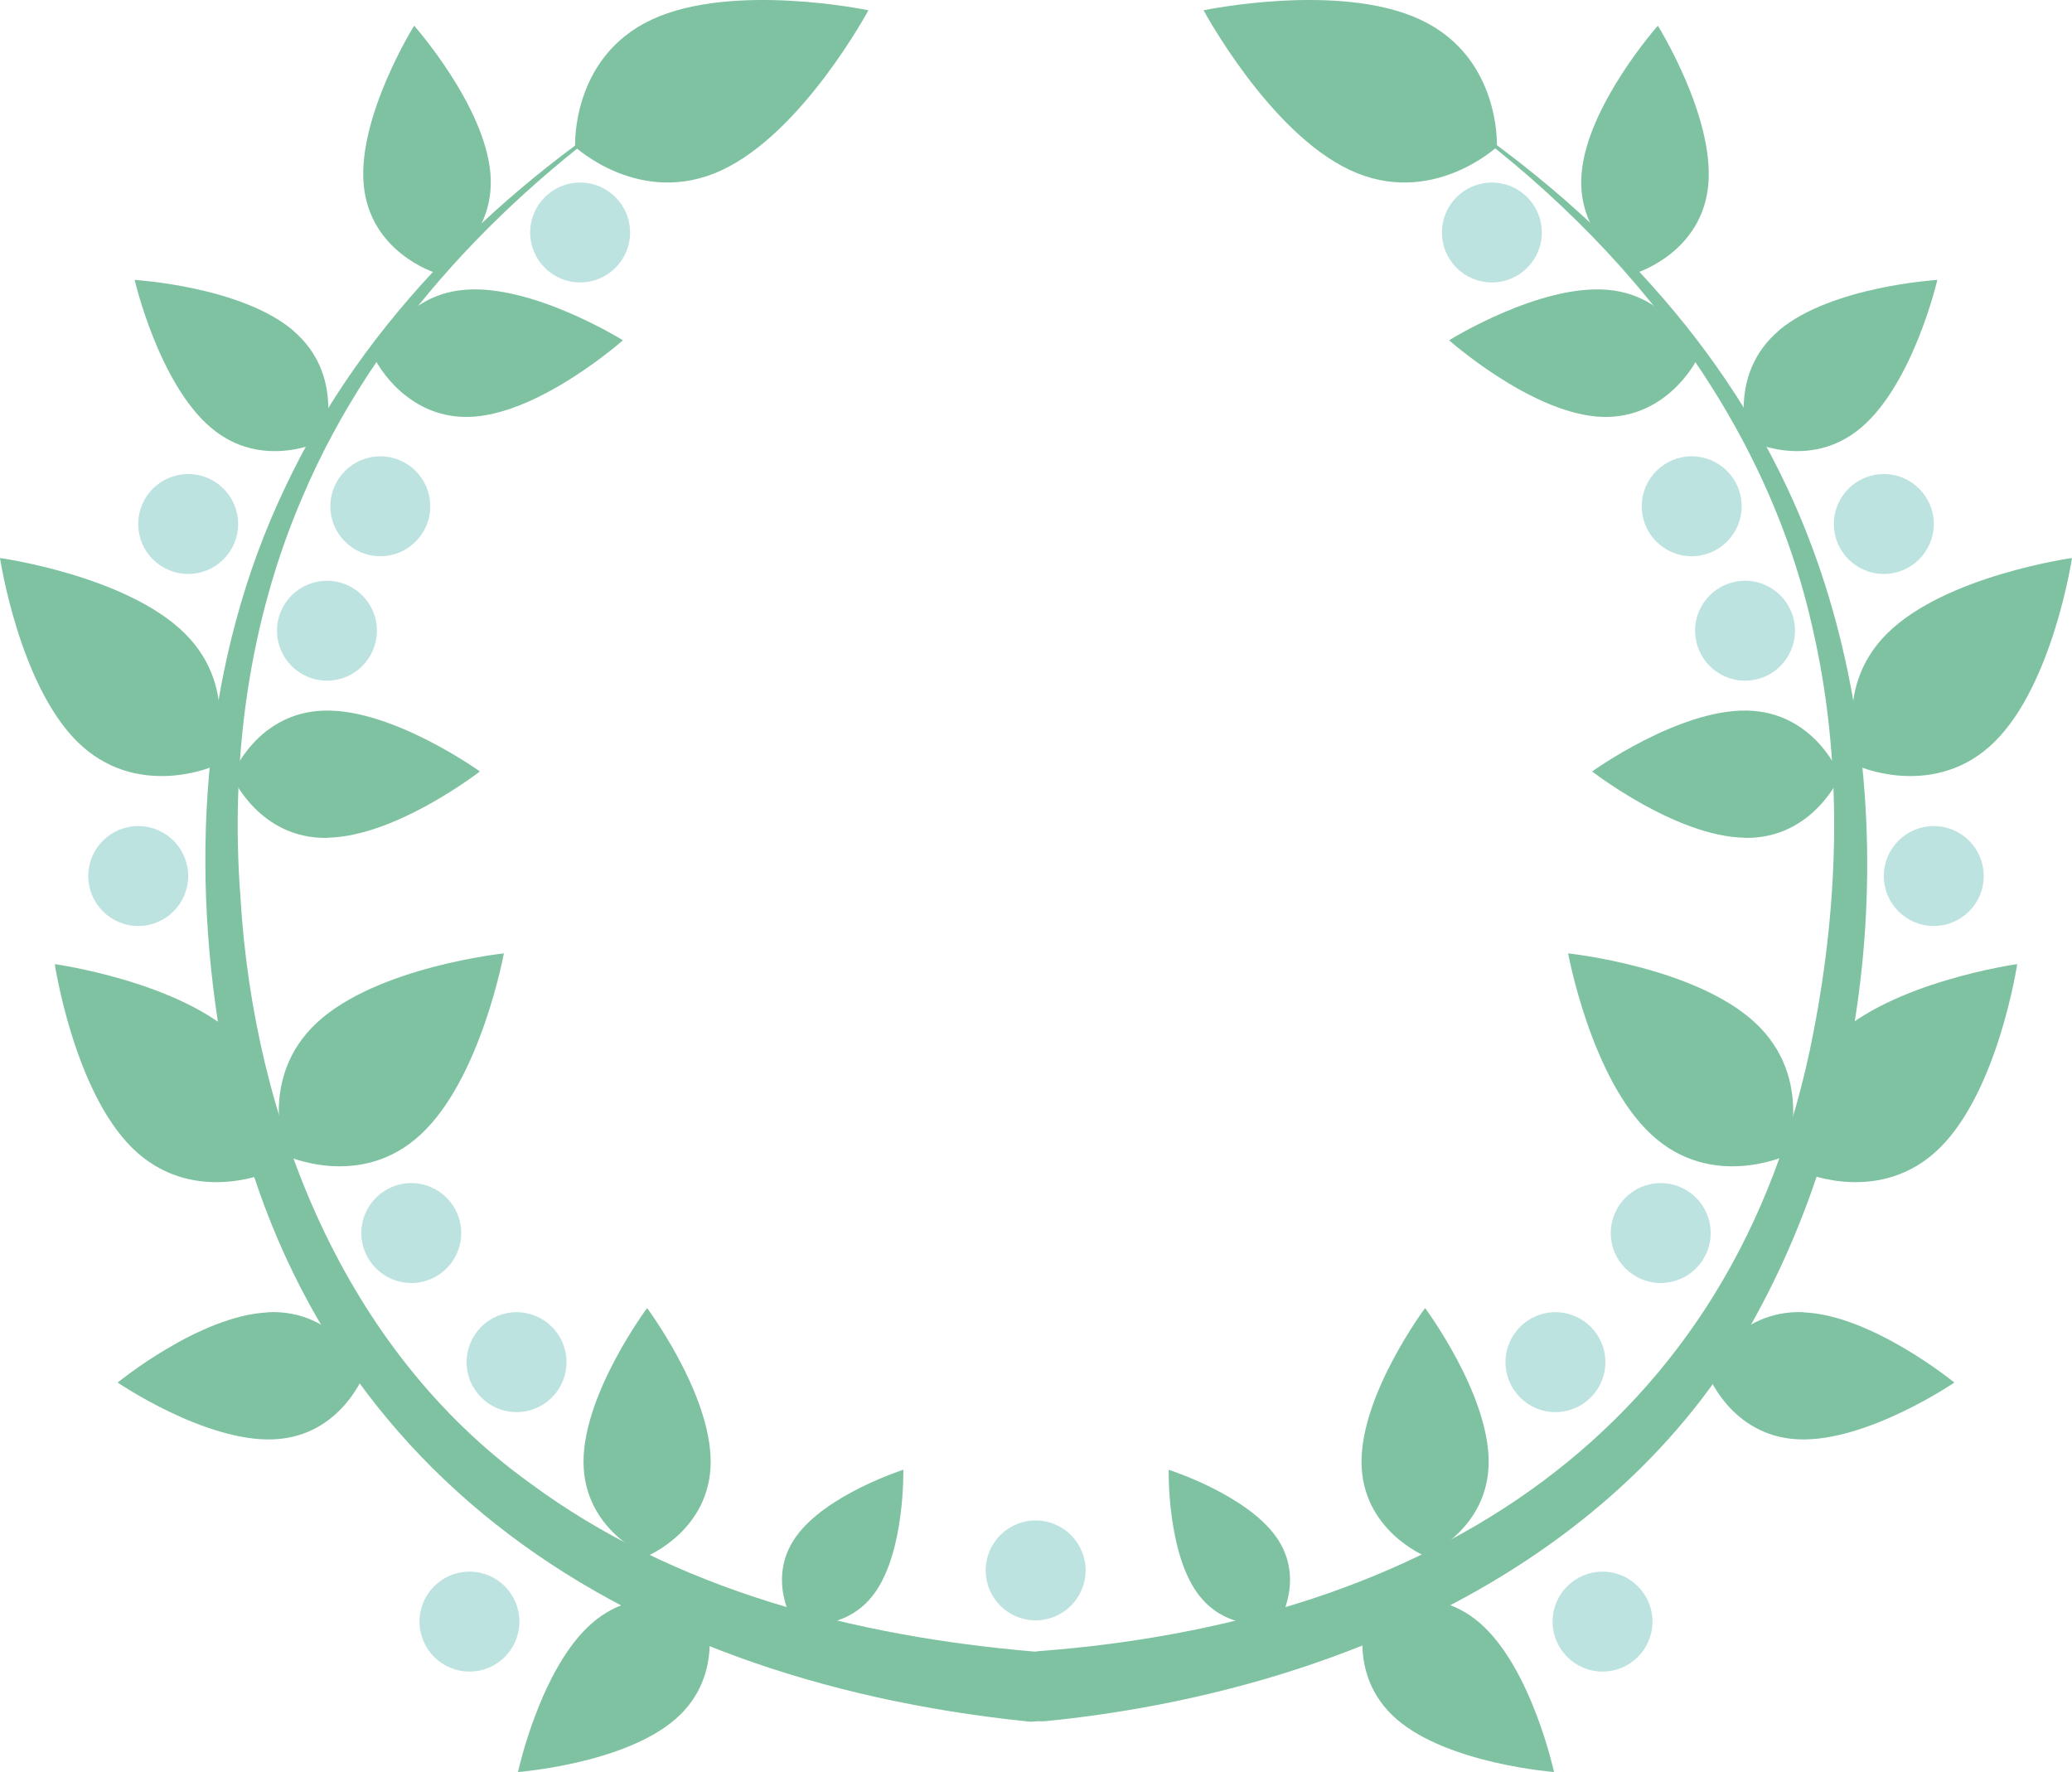 <?xml version="1.0" encoding="UTF-8"?><svg id="Ebene_3" xmlns="http://www.w3.org/2000/svg" width="190" height="162.489" viewBox="0 0 190 162.489"><path d="M94.146,157.843c-37.55-3.891-67.548-23.397-73.902-62.523-2.873-16.944-1.576-34.94,5.878-50.57,7.306-15.582,20.113-27.863,34.562-36.795-13.989,9.342-26.287,21.952-32.92,37.55-4.991,11.543-6.666,24.3-5.714,36.795,1.231,20.491,9.507,41.425,26.517,53.674,13.283,9.851,29.882,14.071,46.219,15.467,4.253,.493,3.727,6.765-.64,6.42h0v-.016Z" fill="#7ec2a1"/><path d="M66.185,15.605c-7.421,3.464-13.447-2.134-13.447-2.134,0,0-.41-8.209,7.027-11.674,7.421-3.464,19.867-.854,19.867-.854,0,0-6.009,11.198-13.447,14.662Z" fill="#7ec2a1"/><path d="M44.971,15.885c.525,6.256-5.09,9.113-5.09,9.113,0,0-6.009-1.872-6.535-8.127s4.63-14.514,4.63-14.514c0,0,6.469,7.29,6.994,13.546v-.016Z" fill="#7ec2a1"/><path d="M43.592,38.198c-6.256,.525-9.113-5.09-9.113-5.09,0,0,1.872-6.009,8.127-6.535s14.514,4.63,14.514,4.63c0,0-7.29,6.469-13.546,6.994h.016Z" fill="#7ec2a1"/><path d="M24.596,120.326c6.272-.279,8.899,5.451,8.899,5.451,0,0-2.118,5.927-8.39,6.206-6.272,.279-14.317-5.205-14.317-5.205,0,0,7.536-6.174,13.808-6.436v-.016Z" fill="#7ec2a1"/><path d="M54.281,148.845c4.729-4.121,10.36-1.297,10.36-1.297,0,0,2.036,5.96-2.693,10.081s-14.449,4.86-14.449,4.86c0,0,2.052-9.523,6.781-13.644Z" fill="#7ec2a1"/><path d="M65.167,134.035c0,6.272-5.829,8.653-5.829,8.653,0,0-5.829-2.381-5.829-8.653s5.829-14.087,5.829-14.087c0,0,5.829,7.799,5.829,14.087Z" fill="#7ec2a1"/><path d="M80.223,146.054c-2.775,3.875-7.438,2.775-7.438,2.775,0,0-2.561-4.055,.213-7.93s9.835-6.124,9.835-6.124c0,0,.164,7.405-2.611,11.28Z" fill="#7ec2a1"/><path d="M30.014,76.832c-6.272,.115-8.751-5.681-8.751-5.681,0,0,2.266-5.878,8.554-5.993,6.272-.115,14.186,5.582,14.186,5.582,0,0-7.7,5.976-13.973,6.075l-.016,.016Z" fill="#7ec2a1"/><path d="M26.861,30.3c4.794,4.055,2.857,10.048,2.857,10.048,0,0-5.582,2.923-10.377-1.133-4.794-4.055-6.994-13.546-6.994-13.546,0,0,9.72,.575,14.531,4.63h-.016Z" fill="#7ec2a1"/><path d="M16.928,58.065c5.353,5.287,2.463,12.265,2.463,12.265,0,0-6.945,2.972-12.298-2.315S0,51.169,0,51.169c0,0,11.575,1.609,16.928,6.896Z" fill="#7ec2a1"/><path d="M21.952,95.303c5.353,5.287,2.463,12.265,2.463,12.265,0,0-6.945,2.972-12.298-2.315s-7.093-16.846-7.093-16.846c0,0,11.575,1.609,16.928,6.896Z" fill="#7ec2a1"/><path d="M38.568,104.038c-5.517,5.123-12.363,1.921-12.363,1.921,0,0-2.66-7.06,2.857-12.183s17.141-6.354,17.141-6.354c0,0-2.102,11.493-7.618,16.6l-.016,.016Z" fill="#7ec2a1"/><circle cx="53.197" cy="21.319" r="4.581" fill="#bde3e1"/><circle cx="17.256" cy="48.049" r="4.581" fill="#bde3e1"/><circle cx="34.874" cy="46.424" r="4.581" fill="#bde3e1"/><circle cx="29.981" cy="57.835" r="4.581" fill="#bde3e1"/><circle cx="12.675" cy="80.329" r="4.581" fill="#bde3e1"/><circle cx="37.714" cy="113.068" r="4.581" fill="#bde3e1"/><circle cx="47.369" cy="124.906" r="4.581" fill="#bde3e1"/><circle cx="94.967" cy="144.002" r="4.581" fill="#bde3e1"/><circle cx="43.05" cy="148.697" r="4.581" fill="#bde3e1"/><path d="M95.23,151.407c35.596-2.676,63.985-19.916,71.061-56.744,2.381-12.249,2.726-25.072-.131-37.287-4.696-20.786-19.325-37.879-36.844-49.454,14.449,8.932,27.272,21.213,34.562,36.795,10.787,22.954,9.457,52.869-2.463,75.199-12.659,23.939-39.75,35.35-65.561,37.911-4.302,.345-4.959-5.911-.64-6.42h.016Z" fill="#7ec2a1"/><path d="M123.815,15.605c7.421,3.464,13.447-2.134,13.447-2.134,0,0,.41-8.209-7.027-11.674-7.421-3.464-19.867-.854-19.867-.854,0,0,6.009,11.198,13.447,14.662Z" fill="#7ec2a1"/><path d="M145.029,15.885c-.525,6.256,5.09,9.113,5.09,9.113,0,0,6.009-1.872,6.535-8.127,.525-6.256-4.63-14.514-4.63-14.514,0,0-6.469,7.29-6.994,13.546v-.016Z" fill="#7ec2a1"/><path d="M146.408,38.198c6.256,.525,9.113-5.09,9.113-5.09,0,0-1.872-6.009-8.127-6.535s-14.514,4.63-14.514,4.63c0,0,7.29,6.469,13.546,6.994h-.016Z" fill="#7ec2a1"/><path d="M165.404,120.326c-6.272-.279-8.899,5.451-8.899,5.451,0,0,2.118,5.927,8.39,6.206,6.272,.279,14.317-5.205,14.317-5.205,0,0-7.536-6.174-13.808-6.436v-.016Z" fill="#7ec2a1"/><path d="M135.719,148.845c-4.729-4.121-10.36-1.297-10.36-1.297,0,0-2.036,5.96,2.693,10.081s14.449,4.86,14.449,4.86c0,0-2.052-9.523-6.781-13.644Z" fill="#7ec2a1"/><path d="M124.85,134.035c0,6.272,5.829,8.653,5.829,8.653,0,0,5.829-2.381,5.829-8.653s-5.829-14.087-5.829-14.087c0,0-5.829,7.799-5.829,14.087Z" fill="#7ec2a1"/><path d="M109.777,146.054c2.775,3.875,7.438,2.775,7.438,2.775,0,0,2.561-4.055-.213-7.93-2.775-3.875-9.835-6.124-9.835-6.124,0,0-.164,7.405,2.611,11.28Z" fill="#7ec2a1"/><path d="M159.986,76.832c6.272,.115,8.751-5.681,8.751-5.681,0,0-2.266-5.878-8.554-5.993-6.272-.115-14.186,5.582-14.186,5.582,0,0,7.7,5.976,13.973,6.075l.016,.016Z" fill="#7ec2a1"/><path d="M163.139,30.3c-4.794,4.055-2.857,10.048-2.857,10.048,0,0,5.582,2.923,10.377-1.133,4.794-4.055,6.994-13.546,6.994-13.546,0,0-9.72,.575-14.531,4.63h.016Z" fill="#7ec2a1"/><path d="M173.072,58.065c-5.353,5.287-2.463,12.265-2.463,12.265,0,0,6.945,2.972,12.298-2.315,5.353-5.287,7.093-16.846,7.093-16.846,0,0-11.575,1.609-16.928,6.896Z" fill="#7ec2a1"/><path d="M168.048,95.303c-5.353,5.287-2.463,12.265-2.463,12.265,0,0,6.945,2.972,12.298-2.315,5.353-5.287,7.093-16.846,7.093-16.846,0,0-11.575,1.609-16.928,6.896Z" fill="#7ec2a1"/><path d="M151.432,104.038c5.517,5.123,12.363,1.921,12.363,1.921,0,0,2.66-7.06-2.857-12.183s-17.141-6.354-17.141-6.354c0,0,2.102,11.493,7.618,16.6l.016,.016Z" fill="#7ec2a1"/><circle cx="136.803" cy="21.319" r="4.581" fill="#bde3e1"/><circle cx="172.744" cy="48.049" r="4.581" fill="#bde3e1"/><circle cx="155.126" cy="46.424" r="4.581" fill="#bde3e1"/><circle cx="160.019" cy="57.835" r="4.581" fill="#bde3e1"/><circle cx="177.325" cy="80.329" r="4.581" fill="#bde3e1"/><circle cx="152.286" cy="113.068" r="4.581" fill="#bde3e1"/><circle cx="142.631" cy="124.906" r="4.581" fill="#bde3e1"/><circle cx="146.95" cy="148.697" r="4.581" fill="#bde3e1"/></svg>